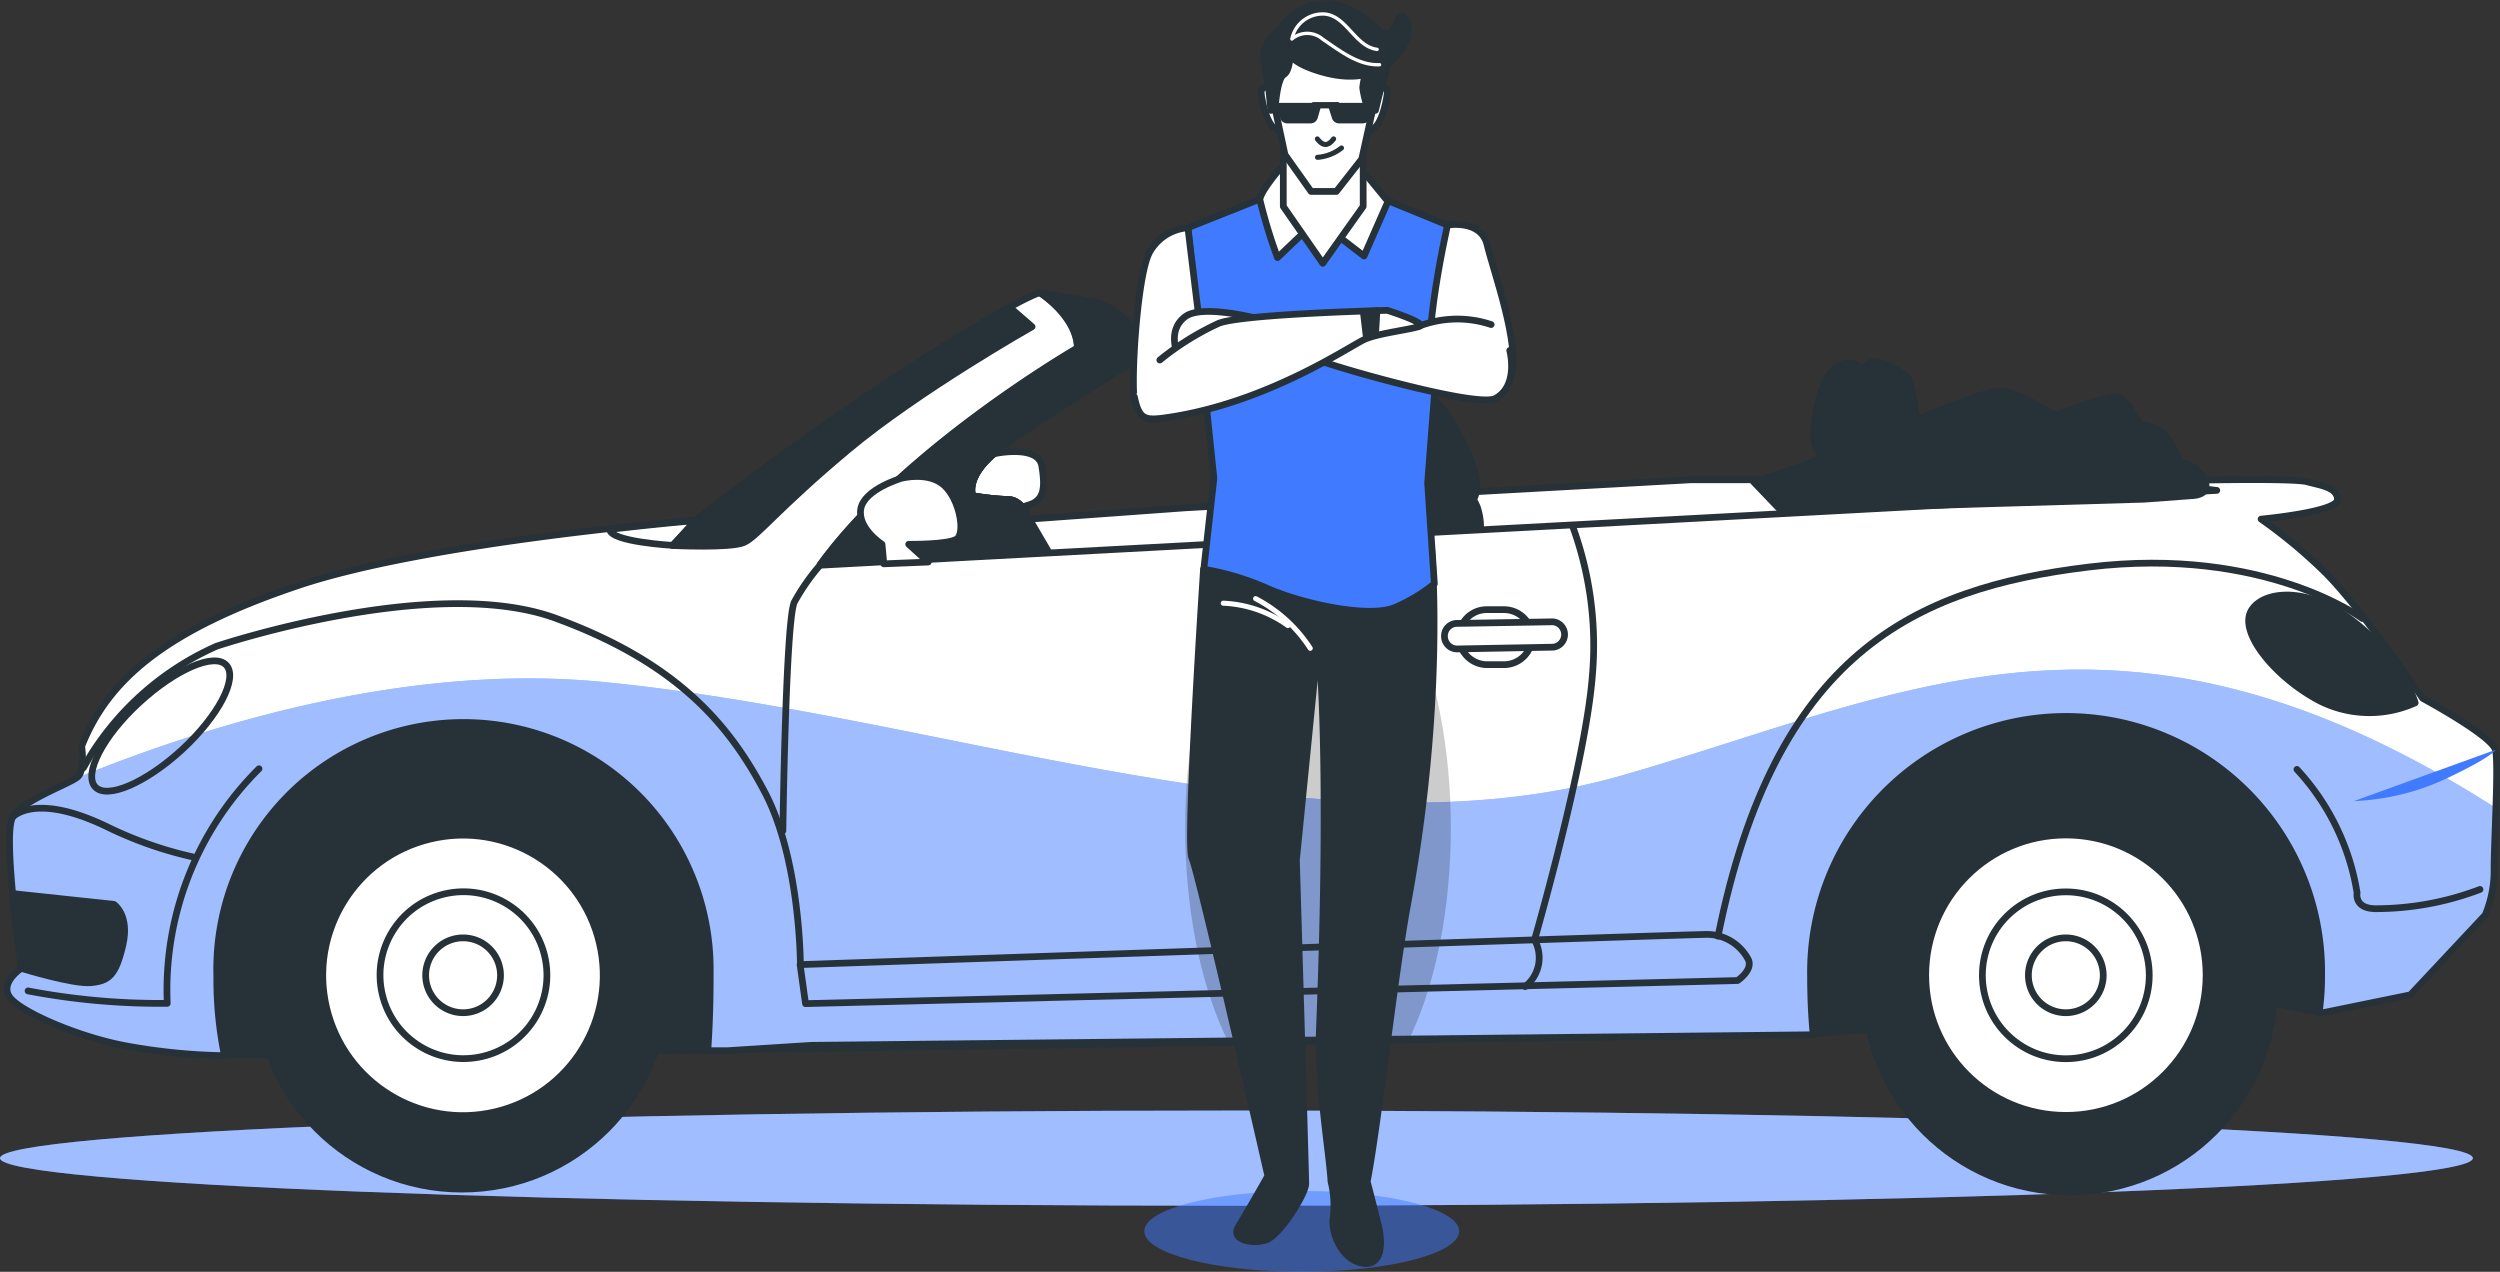 <svg xmlns="http://www.w3.org/2000/svg" xmlns:xlink="http://www.w3.org/1999/xlink" viewBox="0 0 267.28 135.97"><rect x="0" y="0" width="267.28" height="135.97" fill="#333333" stroke="none"/><defs><style>.cls-1,.cls-12,.cls-14,.cls-17,.cls-19,.cls-20,.cls-9{fill:none;}.cls-15,.cls-16,.cls-2{fill:#407bff;}.cls-11,.cls-13,.cls-3,.cls-5,.cls-6{fill:#fff;}.cls-15,.cls-3{opacity:0.5;}.cls-15,.cls-3,.cls-8{isolation:isolate;}.cls-10,.cls-18,.cls-4{fill:#263238;}.cls-10,.cls-11,.cls-12,.cls-13,.cls-14,.cls-16,.cls-19,.cls-4,.cls-5,.cls-9{stroke:#263238;}.cls-10,.cls-11,.cls-12,.cls-13,.cls-14,.cls-16,.cls-17,.cls-19,.cls-20,.cls-4,.cls-5,.cls-9{stroke-linecap:round;stroke-linejoin:round;}.cls-16,.cls-4,.cls-5,.cls-9{stroke-width:0.72px;}.cls-7{clip-path:url(#clip-path);}.cls-8{opacity:0.2;}.cls-10{stroke-width:0.72px;}.cls-11{stroke-width:0.72px;}.cls-12{stroke-width:0.72px;}.cls-13{stroke-width:0.72px;}.cls-14{stroke-width:0.72px;}.cls-17,.cls-20{stroke:#fff;}.cls-17{stroke-width:0.36px;}.cls-19,.cls-20{stroke-width:0.54px;}</style><clipPath id="clip-path"><path class="cls-1" d="M266.79,80.17c-.38-1.52-7.78-5.51-7.78-5.51s-6.84-10-10.63-13.66a54.76,54.76,0,0,0-6.64-5.5s8.16-.76,8.16-2.09-1.89-1.52-3.23-1.9-11-.18-11-.18H180.83l-54.08,3L110.06,55.5s-.76-2.09-2.28-2.09A28.6,28.6,0,0,1,104,53s-.76-1.7,1.9-4.17S122.2,38,122.2,38a5.62,5.62,0,0,0-1.52-3.41,8.19,8.19,0,0,0-3.42-2.28l-6.06-1c-1,0-15.77,8-36.82,24.29,0,0-28.46,2.28-42.5,7S11.57,72.58,8.73,79.79c0,0,.38,2.47-.38,3.23s-5.89,2.46-7,4.36.95,16.13.95,16.13S0,105,1,106.55s7.4,4.37,12.71,5.31a63.77,63.77,0,0,0,10,1H24a40.64,40.64,0,0,1-.82-8.53,26.38,26.38,0,1,1,52.75-.87q0,.44,0,.87c0,3-.09,5.62-.26,8h2.15l8.92-.57,107.11-1.13c-.18-1.91-.28-4-.28-6.27a27.32,27.32,0,0,1,54.64-.88c0,.29,0,.59,0,.88a27.51,27.51,0,0,1-.28,4l9.77-2,8-8.54a12.48,12.48,0,0,0,.95-4.56C266.6,90.6,267.17,81.68,266.79,80.17Z"/></clipPath></defs><g id="Layer_2" data-name="Layer 2"><g id="Layer_1-2" data-name="Layer 1"><g id="freepik--Car--inject-60"><path class="cls-2" d="M264.38,123.82c0,2.82-59.18,5.09-132.18,5.09S0,126.61,0,123.82s59.18-5.09,132.17-5.09S264.38,121,264.38,123.82Z"/><path class="cls-3" d="M264.38,123.82c0,2.82-59.18,5.09-132.18,5.09S0,126.61,0,123.82s59.18-5.09,132.17-5.09S264.38,121,264.38,123.82Z"/><path class="cls-4" d="M24,112.8l51.67-.54,118.21-1.72,46-3.92,8.06,1.6s4.43-3.63,4.09-12.77-7.45-24.35-29.1-25.71S189.05,82.59,184,89.7,80.44,98.84,80.44,98.84s-2-20-20-24.7S31,75.49,24.28,82.91s-4.73,26.73-4.73,26.73Z"/><path class="cls-5" d="M106.45,48.48s4.55-.95,4.93,1.33.2,3.42-.94,4a8.61,8.61,0,0,1-5.51.38,2.57,2.57,0,0,1-1.88-3.11A2.63,2.63,0,0,1,103.6,50,6.53,6.53,0,0,1,106.45,48.48Z"/><path class="cls-6" d="M266.79,80.17c-.38-1.52-7.78-5.51-7.78-5.51s-6.84-10-10.63-13.66a54.76,54.76,0,0,0-6.64-5.5s8.16-.76,8.16-2.09-1.89-1.52-3.23-1.9-11-.18-11-.18H180.83l-54.08,3L110.06,55.5s-.76-2.09-2.28-2.09A28.6,28.6,0,0,1,104,53s-.76-1.7,1.9-4.17S122.2,38,122.2,38a5.62,5.62,0,0,0-1.52-3.41,8.19,8.19,0,0,0-3.42-2.28l-6.06-1c-1,0-15.77,8-36.82,24.29,0,0-28.46,2.28-42.5,7S11.57,72.58,8.73,79.79c0,0,.38,2.47-.38,3.23s-5.89,2.46-7,4.36.95,16.13.95,16.13S0,105,1,106.55s7.4,4.37,12.71,5.31a63.77,63.77,0,0,0,10,1H24a40.64,40.64,0,0,1-.82-8.53,26.38,26.38,0,1,1,52.75-.87q0,.44,0,.87c0,3-.09,5.62-.26,8h2.15l8.92-.57,107.11-1.13c-.18-1.91-.28-4-.28-6.27a27.32,27.32,0,0,1,54.64-.88c0,.29,0,.59,0,.88a27.51,27.51,0,0,1-.28,4l9.77-2,8-8.54a12.48,12.48,0,0,0,.95-4.56C266.6,90.6,267.17,81.68,266.79,80.17Z"/><g class="cls-7"><path class="cls-2" d="M266.6,93.07c0-1.22.13-4,.23-6.69-40-25.53-63.47-12.07-93.44-3.47-32.5,9.31-72.37-6.45-108.91-10-20.49-2-41.65,4.3-56.29,10.27-1.14.81-5.78,2.43-6.86,4.23s.95,16.13.95,16.13S0,105,1,106.55s7.4,4.37,12.71,5.31a63.77,63.77,0,0,0,10,1H24a40.64,40.64,0,0,1-.82-8.53,26.38,26.38,0,1,1,52.75-.87q0,.44,0,.87c0,3-.09,5.62-.26,8h2.15l8.92-.57,107.11-1.13c-.18-1.91-.28-4-.28-6.27a27.32,27.32,0,0,1,54.64-.88c0,.29,0,.59,0,.88a27.51,27.51,0,0,1-.28,4l9.77-2,8-8.54A12.27,12.27,0,0,0,266.6,93.07Z"/><path class="cls-3" d="M266.6,93.07c0-1.22.13-4,.23-6.69-40-25.53-63.47-12.07-93.44-3.47-32.5,9.31-72.37-6.45-108.91-10-20.49-2-41.65,4.3-56.29,10.27-1.14.81-5.78,2.43-6.86,4.23s.95,16.13.95,16.13S0,105,1,106.55s7.4,4.37,12.71,5.31a63.77,63.77,0,0,0,10,1H24a40.64,40.64,0,0,1-.82-8.53,26.38,26.38,0,1,1,52.75-.87q0,.44,0,.87c0,3-.09,5.62-.26,8h2.15l8.92-.57,107.11-1.13c-.18-1.91-.28-4-.28-6.27a27.32,27.32,0,0,1,54.64-.88c0,.29,0,.59,0,.88a27.51,27.51,0,0,1-.28,4l9.77-2,8-8.54A12.27,12.27,0,0,0,266.6,93.07Z"/><ellipse class="cls-8" cx="140.91" cy="88.52" rx="14.2" ry="31.03"/></g><path class="cls-9" d="M266.79,80.17c-.38-1.52-7.78-5.51-7.78-5.51s-6.84-10-10.63-13.66a54.76,54.76,0,0,0-6.64-5.5s8.16-.76,8.16-2.09-1.89-1.52-3.23-1.9-11-.18-11-.18H180.83l-54.08,3L110.06,55.5s-.76-2.09-2.28-2.09A28.6,28.6,0,0,1,104,53s-.76-1.7,1.9-4.17S122.2,38,122.2,38a5.62,5.62,0,0,0-1.52-3.41,8.19,8.19,0,0,0-3.42-2.28l-6.06-1c-1,0-15.77,8-36.82,24.29,0,0-28.46,2.28-42.5,7S11.57,72.58,8.73,79.79c0,0,.38,2.47-.38,3.23s-5.89,2.46-7,4.36.95,16.13.95,16.13S0,105,1,106.55s7.4,4.37,12.71,5.31a63.77,63.77,0,0,0,10,1H24a40.64,40.64,0,0,1-.82-8.53,26.38,26.38,0,1,1,52.75-.87q0,.44,0,.87c0,3-.09,5.62-.26,8h2.15l8.92-.57,107.11-1.13c-.18-1.91-.28-4-.28-6.27a27.32,27.32,0,0,1,54.64-.88c0,.29,0,.59,0,.88a27.51,27.51,0,0,1-.28,4l9.77-2,8-8.54a12.48,12.48,0,0,0,.95-4.56C266.6,90.6,267.17,81.68,266.79,80.17Z"/><path class="cls-5" d="M115.18,37.28S96.77,47.91,87.67,60.43l149.33-8-9.54-1.14H180.83l-54.08,3L110.06,55.5s-.76-2.09-2.28-2.09A28.6,28.6,0,0,1,104,53s-.76-1.7,1.9-4.17S122.2,38,122.2,38a5.62,5.62,0,0,0-1.52-3.41,8.19,8.19,0,0,0-3.42-2.28l-6.06-1S115.18,33.87,115.18,37.28Z"/><path class="cls-4" d="M151.56,41.83A3.31,3.31,0,0,0,148,44.5a24.49,24.49,0,0,0-.52,4.36c0,2.86,4.17,4.93,4.17,4.93l-2.09,3,8.73-.38a6.54,6.54,0,0,0-.38-2.28l-.37-.76s1.13-1.32-.76-5.31-3.59-6.07-5.13-6.27Z"/><path class="cls-4" d="M187.47,51.51l2.87,3,38.9-1.14,5.12-.38s2.09,0,1.33-1.7a3.45,3.45,0,0,0-2.66-1.9,8.57,8.57,0,0,0-1.7-3,3.61,3.61,0,0,0-2.28-.94c-.57,0-1.52-3-2.87-3a22.63,22.63,0,0,0-6.07,1.9c-.58.38-4.37-3-7-2.48s-17.64,6.84-19.54,7.6S187.47,51.51,187.47,51.51Z"/><path class="cls-4" d="M205.31,50.19s-.38-9.11-1.52-10-3.22-1.9-4-1.33l-.76.57a2,2,0,0,0-2.66-.19c-1.7,1-2.46,5.31-2.46,7.21a4.27,4.27,0,0,0,1.32,3L192,51.36l1.7,2.65Z"/><path class="cls-4" d="M110.06,55.5s-.76-2.09-2.28-2.09A28.6,28.6,0,0,1,104,53s-.76-1.7,1.9-4.17S122.2,38,122.2,38a5.62,5.62,0,0,0-1.52-3.41,8.19,8.19,0,0,0-3.42-2.28l-6.06-1s4,2.47,4,5.88c0,0-18.41,10.63-27.51,23.15l24.44-1.3Z"/><path class="cls-5" d="M96.39,51.13s2.87-.76,4.55.76,2.28,5.13,1.34,5.74-5.13.56-5.13.56l2.09,1.9-4.75.19-.19-2.09s-2.65-1.7-2.27-3.8S96.39,51.13,96.39,51.13Z"/><path class="cls-9" d="M252.55,66.12s-10.43-7.77-29.21-5.5-33.59,9.31-39.66,39.47"/><path class="cls-9" d="M185.77,104.83s1.7-1.14,1.13-2.27a5,5,0,0,0-4.36-2.66c-2.28,0-97,3.23-97,3.23l.58,4.17Z"/><path class="cls-9" d="M85.57,103.13s0-11.2-3.79-18.41S72.47,70.87,59.39,66.09s-36.24,3-36.24,3A30.45,30.45,0,0,0,9.68,80.76l-.76,1.33"/><path class="cls-9" d="M19.49,80.12c-3.89,3.58-8.07,5.39-9.32,4s.83-5.43,4.71-9,8.06-5.39,9.32-4S23.36,76.53,19.49,80.12Z"/><path class="cls-4" d="M1.32,95.54c.38,4,1,8,1,8s5.5,1.7,7.4,1.52,2.65-.76,3.41-4-.95-4.37-.95-4.37L1.33,95.53Z"/><path class="cls-5" d="M160.81,71.06h-1.9A3,3,0,0,1,156,68.12h0a2.94,2.94,0,0,1,2.94-2.94h1.9a3,3,0,0,1,2.95,2.94h0A3,3,0,0,1,160.81,71.06Z"/><path class="cls-5" d="M155.78,69.38A1.36,1.36,0,0,1,154.43,68a1.34,1.34,0,0,1,1.35-1.35L166,66.48a1.36,1.36,0,0,1,.05,2.71h0l-10.25.19Z"/><circle class="cls-10" cx="221.27" cy="105.54" r="21.89"/><circle class="cls-11" cx="220.87" cy="104.26" r="14.99"/><circle class="cls-12" cx="220.86" cy="104.27" r="8.92"/><path class="cls-9" d="M224.86,104.27a4,4,0,1,0-4,4h0a4,4,0,0,0,4-4Z"/><circle class="cls-10" cx="49.39" cy="105.24" r="21.89"/><circle class="cls-13" cx="49.5" cy="104.28" r="14.99" transform="translate(-22.82 14.31) rotate(-13.4)"/><circle class="cls-14" cx="49.55" cy="104.26" r="8.92" transform="translate(-22.75 14.27) rotate(-13.36)"/><path class="cls-9" d="M53.51,104.27a4,4,0,1,0-4,4h0A4,4,0,0,0,53.51,104.27Z"/><path class="cls-9" d="M168.18,56.4a37.08,37.08,0,0,1,2.06,15.87c-.72,9.26-6.18,28.21-6.18,28.21a3.93,3.93,0,0,1-1,5"/><path class="cls-9" d="M87.67,60.43a22.68,22.68,0,0,0-2.74,3.93C84,66.22,83.7,88.82,83.7,88.82"/><path class="cls-4" d="M79.53,58c1.43-.62,3.58-3.58,11.15-9.91s19.66-13.16,19.66-13.16l-2.3-2c-5.55,3-17.83,10.55-33.68,22.8L71.9,58.32S78.09,58.63,79.53,58Z"/><path class="cls-9" d="M74.31,55.68c-.5,0-4.08.34-9.12.91,0,1.34,6.74,1.72,6.74,1.72Z"/><path class="cls-4" d="M258.21,75.14s-1.3-4.68-6.76-8.83-10.52-2.87-11-.39,3.24,6.75,7.53,9A11.84,11.84,0,0,0,258.21,75.14Z"/><path class="cls-9" d="M245.57,82.26A25.29,25.29,0,0,1,252,95.45s-.34,1.7,2,1.7a31.38,31.38,0,0,0,11.14-2.06"/><path class="cls-2" d="M266.79,80.17s-.24.71-5.32,3.1a25.81,25.81,0,0,1-9.81,2.38"/><path class="cls-9" d="M1.33,87.38s2.31-2.75,10.09,1a41.5,41.5,0,0,0,9.31,3.26"/><path class="cls-9" d="M3,105.94a75,75,0,0,0,14.88,1.33,33.33,33.33,0,0,1,9.81-25.08"/></g><g id="freepik--Character--inject-60"><path class="cls-15" d="M156,131.63c0,2.39-7.54,4.34-16.83,4.34s-16.83-1.95-16.83-4.34,7.53-4.3,16.83-4.3S156,129.24,156,131.63Z"/><path class="cls-4" d="M153,58H140.38l-10.64.49s.07,1.08.18,2.87l.23.18-1.48-.68s-1.94,29.46-1.24,30.87,8.12,34,8.12,34-2.27,4-3.15,5.42,1.57,1.92,3,1.4,4.2-4.89,4.2-6-1-34.59-1-34.59l2.25-22.61H141s1.23,11.67.05,41.05c-.21,5.44,1.1,13.12,1.25,15.92a10.58,10.58,0,0,1,.24,3.8c-.29,1.64.9,4.47,3,4.91s2.38-1.78,1.79-4.16-1.16-4.55-1.16-4.55c1.13-5.73,2.91-21.95,4.3-29.52C154.65,74.16,153,58,153,58Z"/><path class="cls-16" d="M154.76,24.06l-10.29-4.2-5.83-.15L127,24.35l2.78,26.78-1.08,9.73a27.71,27.71,0,0,1,6.84,2.07c3.86,1.67,10.91,3.19,13.62,2a17.49,17.49,0,0,0,4.19-2.52l-.72-10.78Z"/><path class="cls-5" d="M127,24.35A5.12,5.12,0,0,0,122.89,27c-1.37,2.56-2.06,14.72-1.54,16.09s1.71,2.73,4.1.86a13.53,13.53,0,0,0,3.46-3.92Z"/><path class="cls-5" d="M154.76,24.06s3.58-.63,4.23,2.11,3.58,10.79,2.57,14-5,3.08-7.71,1.37S154.76,24.06,154.76,24.06Z"/><path class="cls-5" d="M139.83,24.45l-3.25,3.09a54.87,54.87,0,0,1-1.88-6.17c0-.86,2.22-3.42,2.22-3.42l8.39-.17,3.08,3.76-2.56,5.83-3.58-2.75Z"/><polygon class="cls-5" points="145.74 22.07 141.42 28.15 137.2 22.07 137.2 12.01 145.74 12.01 145.74 22.07"/><path class="cls-5" d="M136.27,9.34s-1.58-.42-1.43.71.64,3.17,1.43,3.65l.8.47Z"/><path class="cls-5" d="M146.88,9.34s1.58-.42,1.43.71-.64,3.17-1.43,3.65l-.8.47Z"/><path class="cls-5" d="M147.59,7.49a6,6,0,1,0-11.75,1.85l1.54,7.2,2.79,3.93h2.7L145.59,17l1.66-7.53A6,6,0,0,0,147.59,7.49Z"/><path class="cls-4" d="M146.32,7a7.91,7.91,0,0,0-.63,2.38,11.43,11.43,0,0,0,.79,2.87s1.91-4,1.74-5.39S146.16,6.55,146.32,7Z"/><path class="cls-4" d="M136.35,11.93s0-.24,0-.62c.09-1,.33-3,.91-3.34.79-.48.71-3,.71-3s-1.1,1.25,2.7,2.52,6.89.77,8.95-1.92S149.82,1,149.5,2s-.95,2.21-2.06,1.26-2.86-2.86-6-2.86a5.43,5.43,0,0,0-4.59,2.86,3.12,3.12,0,0,0-1.74,2.69A29.89,29.89,0,0,0,136.35,11.93Z"/><path class="cls-17" d="M147.49,6.92c-2.24.09-4.15-1.43-6.1-2.75a2.52,2.52,0,0,0-3.27,0,3.36,3.36,0,0,1,3.11-2.67c2.64-.17,3.51,3.46,6,3.78"/><line class="cls-9" x1="135.87" y1="11.8" x2="135.61" y2="9.21"/><line class="cls-9" x1="147.05" y1="11.8" x2="147.65" y2="9.34"/><path class="cls-18" d="M141.34,11h-5l.53,1.65a.79.79,0,0,0,.72.54h2.58a.78.78,0,0,0,.71-.59Z"/><path class="cls-18" d="M146.88,11h-5l.53,1.65a.79.79,0,0,0,.72.54h2.57a.76.76,0,0,0,.75-.59Z"/><path class="cls-18" d="M142.91,11.59h-2.44a.32.32,0,0,1-.34-.33h0a.33.33,0,0,1,.33-.35h2.45a.35.35,0,1,1,0,.69Z"/><path class="cls-19" d="M142.58,14.85s-.4.6-.87.6-.87-.6-.87-.6"/><path class="cls-19" d="M140.86,16.82a4.69,4.69,0,0,0,2.56-1"/><path class="cls-5" d="M161.41,37.47s1,3.76-1.54,5.13c-1,.52-5.48-.34-10.79-1.71s-8.22-2.4-8.22-2.4L126,38.14s-1.37-2.73.72-4.29,9.59.68,9.59.68l15.4.34a11.41,11.41,0,0,1,7.71-.17"/><path class="cls-5" d="M124,38.49a29.46,29.46,0,0,1,6.33-3.94c2.75-1,18-1.37,18-1.37s4.3,1.37,3.42,1.71-4.3.72-5.81,1.37-10.45,6.85-21.23,8.39c-2.37.34-2.92.17-3.43-2.22"/><polygon class="cls-4" points="145.76 33.37 146.05 35.83 147.06 35.83 147.21 33.22 145.76 33.37"/><path class="cls-20" d="M134.24,64a15.45,15.45,0,0,1,5.84,5.31"/><path class="cls-20" d="M130.78,64.49a12.78,12.78,0,0,1,6.91,2.39"/></g></g></g></svg>